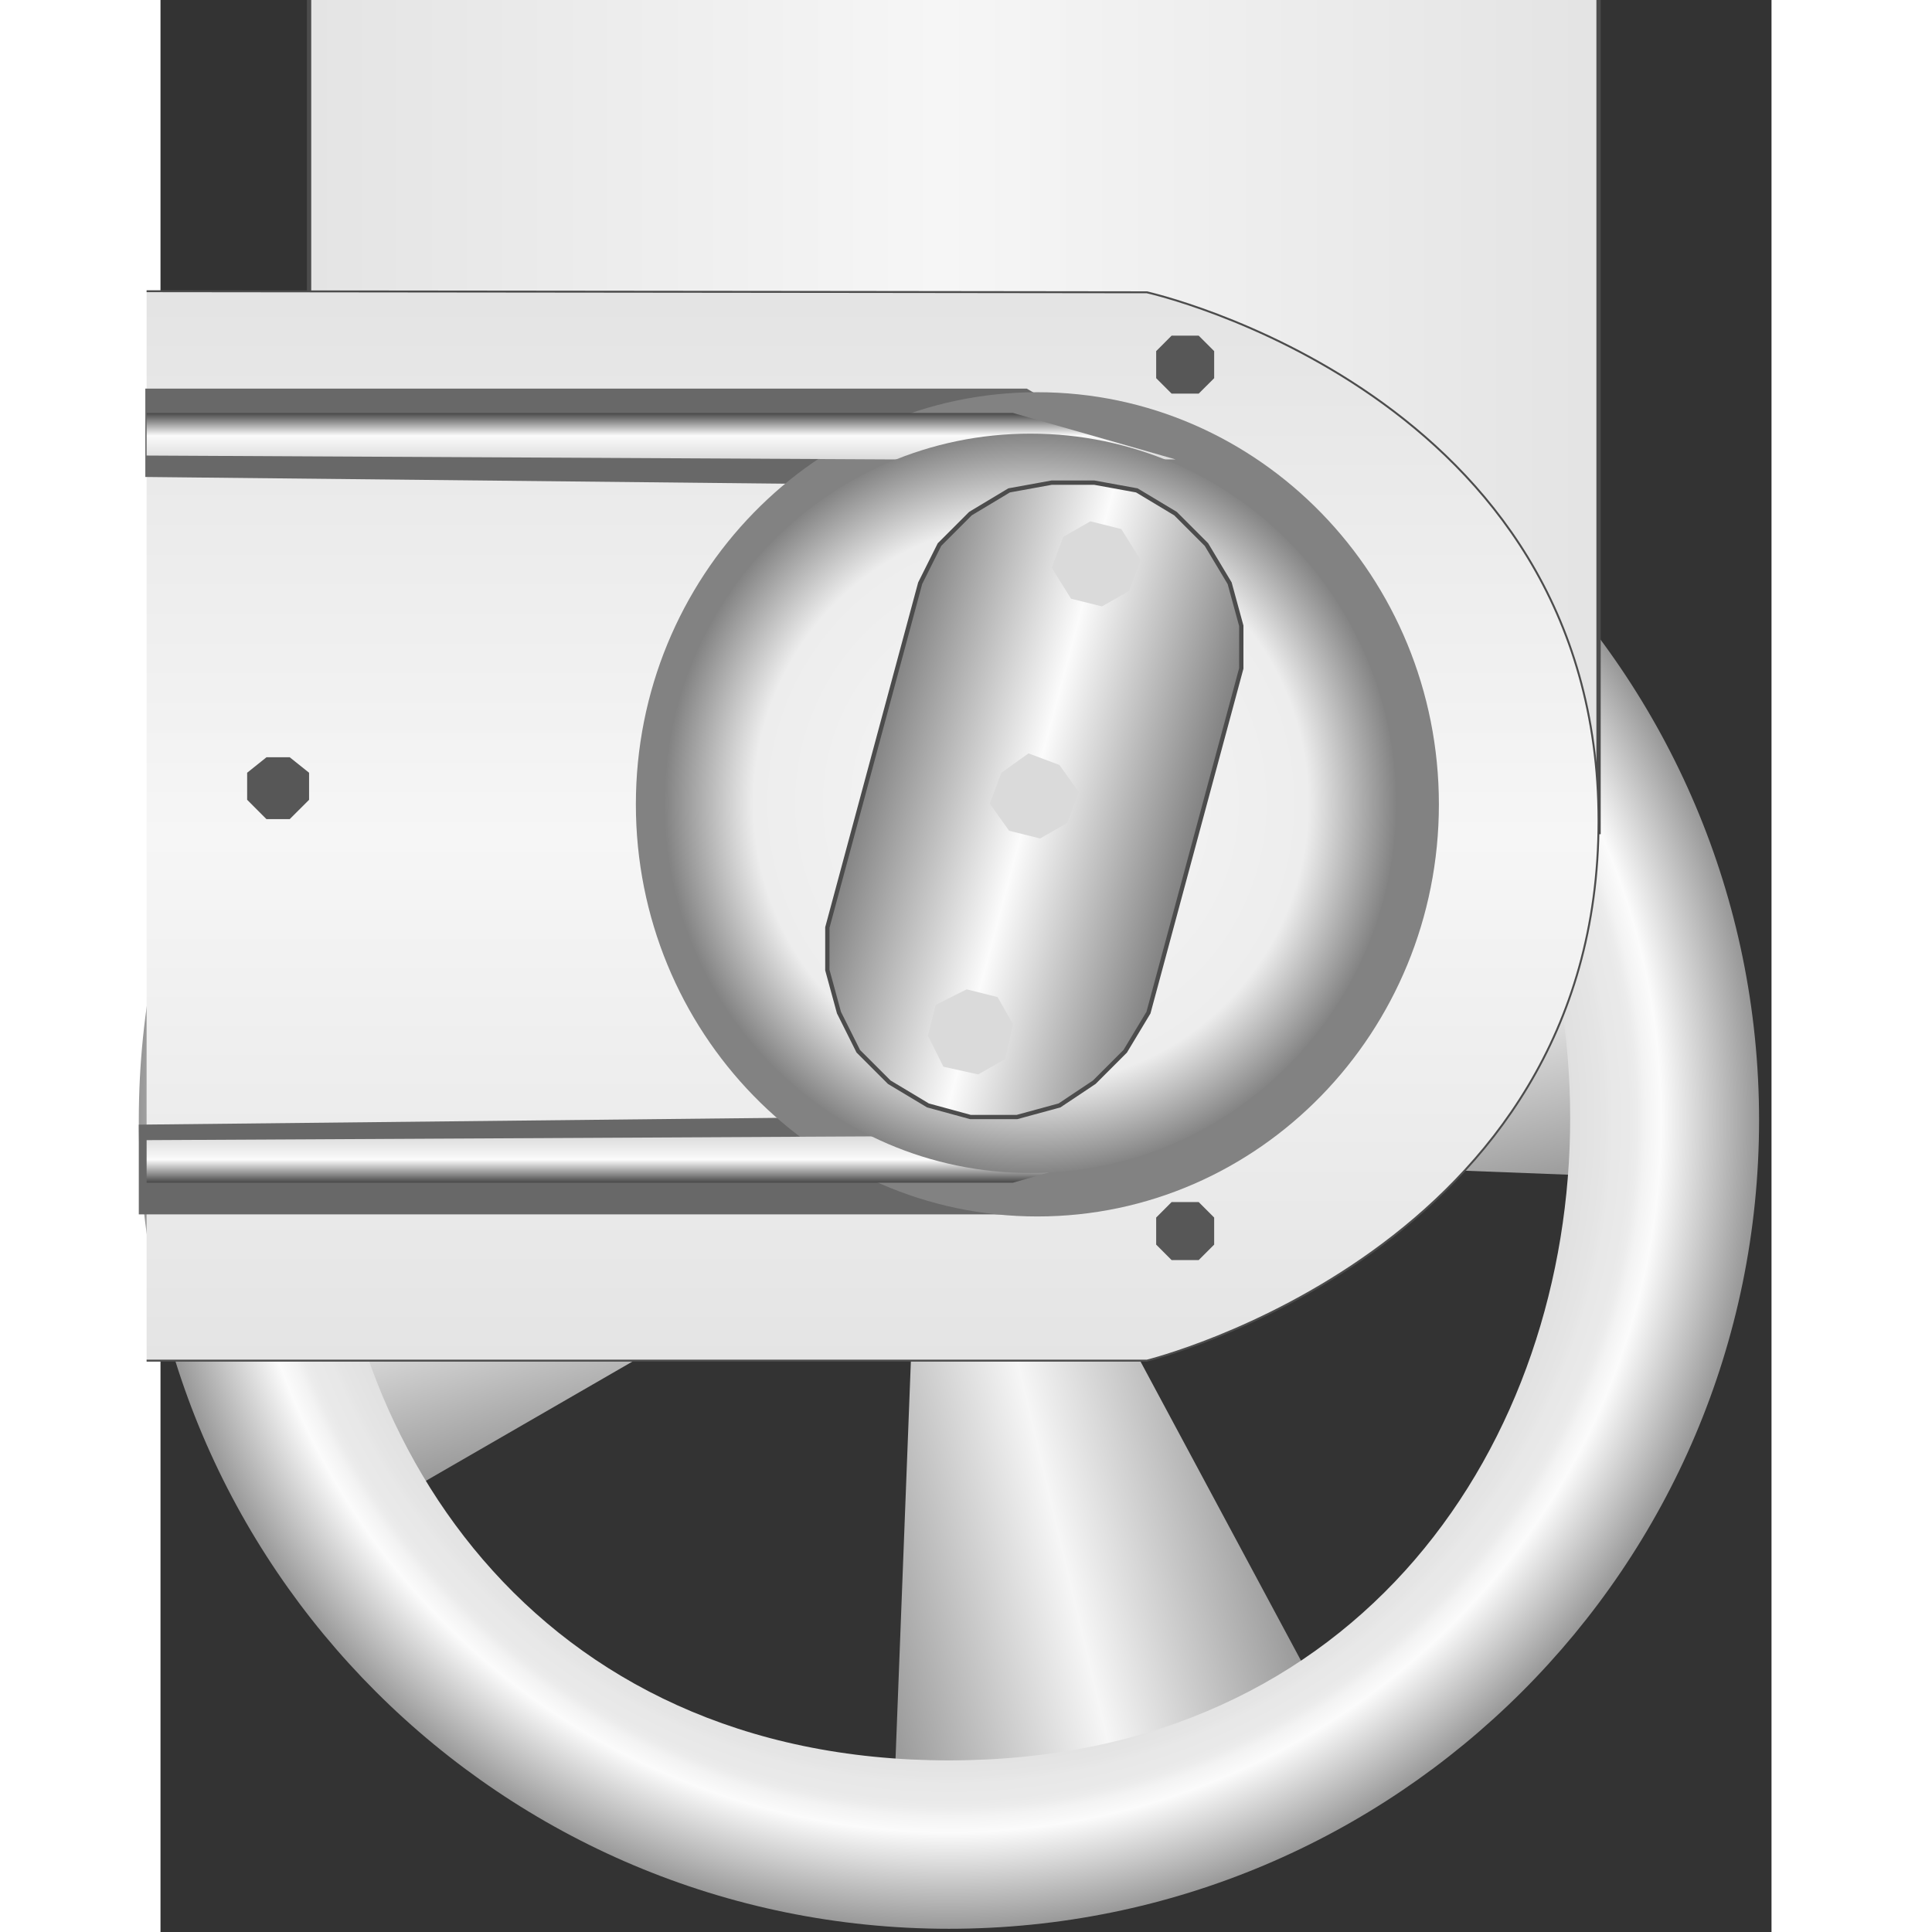 <!DOCTYPE svg PUBLIC "-//W3C//DTD SVG 1.1//EN" "http://www.w3.org/Graphics/SVG/1.1/DTD/svg11.dtd"><svg version="1.1" xmlns="http://www.w3.org/2000/svg" xmlns:xlink="http://www.w3.org/1999/xlink" width="64px" height="64px" viewBox="0 0 93.809 112.5" enable-background="new 0 0 93.809 112.5" xml:space="preserve">
<rect x="0" y="0" width="93.809" height="112.5" fill="#333333" stroke="none"/>
<g id="Group_Rotor_Shaft" transform="matrix(-1,1.509958E-07,-1.509958E-07,-1,93,112)">
	
		<linearGradient id="SVGID_1_" gradientUnits="userSpaceOnUse" x1="14.434" y1="68.314" x2="20.884" y2="44.241" gradientTransform="matrix(-0.506 -0.876 0.866 -0.5 11.343 104.325)">
		<stop offset="0.01" style="stop-color:#989898" />
		<stop offset="0.5" style="stop-color:#F6F6F6" />
		<stop offset="1" style="stop-color:#989898" />
	</linearGradient>
	<path fill="url(#SVGID_1_)" d="M44.769,84.854c8.311,0.435,16.7-1.399,24.276-5.772L45.118,37.637" />
	
		<linearGradient id="SVGID_2_" gradientUnits="userSpaceOnUse" x1="38.207" y1="8.456" x2="44.657" y2="-15.618" gradientTransform="matrix(0.478 0.891 -0.881 0.473 20.13 -2.527)">
		<stop offset="0.01" style="stop-color:#989898" />
		<stop offset="0.5" style="stop-color:#F6F6F6" />
		<stop offset="1" style="stop-color:#989898" />
	</linearGradient>
	<path fill="url(#SVGID_2_)" d="M50.23,8.787c-8.294-0.692-16.738,0.879-24.445,5.016l22.624,42.169" />
	
		<linearGradient id="SVGID_3_" gradientUnits="userSpaceOnUse" x1="24.726" y1="38.381" x2="31.177" y2="14.305" gradientTransform="matrix(-0.876 0.506 -0.5 -0.866 98.69 51.278)">
		<stop offset="0.01" style="stop-color:#989898" />
		<stop offset="0.5" style="stop-color:#F6F6F6" />
		<stop offset="1" style="stop-color:#989898" />
	</linearGradient>
	<path fill="url(#SVGID_3_)" d="M85.169,48.982c0.433-8.312-1.399-16.7-5.771-24.279L37.953,48.632" />
	
		<linearGradient id="SVGID_4_" gradientUnits="userSpaceOnUse" x1="28.844" y1="38.702" x2="35.294" y2="14.63" gradientTransform="matrix(0.891 -0.478 0.473 0.881 -8.163 42.49)">
		<stop offset="0.01" style="stop-color:#989898" />
		<stop offset="0.5" style="stop-color:#F6F6F6" />
		<stop offset="1" style="stop-color:#989898" />
	</linearGradient>
	<path fill="url(#SVGID_4_)" d="M9.104,43.523c-0.692,8.292,0.879,16.737,5.016,24.444l42.17-22.625" />
	
		<radialGradient id="SVGID_5_" cx="46.983" cy="65.756" r="10.508" gradientTransform="matrix(1 0 0 -1 0 112.5)" gradientUnits="userSpaceOnUse">
		<stop offset="0" style="stop-color:#F6F6F6" />
		<stop offset="0.67" style="stop-color:#EEEEEE" />
		<stop offset="1" style="stop-color:#848484" />
	</radialGradient>
	<circle fill="url(#SVGID_5_)" cx="46.983" cy="46.744" r="10.509" />
	<radialGradient id="SVGID_6_" cx="47.089" cy="46.773" r="47.13" gradientUnits="userSpaceOnUse">
		<stop offset="0.01" style="stop-color:#848484" />
		<stop offset="0.38" style="stop-color:#878787" />
		<stop offset="0.51" style="stop-color:#939393" />
		<stop offset="0.61" style="stop-color:#A6A6A6" />
		<stop offset="0.68" style="stop-color:#C3C3C3" />
		<stop offset="0.75" style="stop-color:#DEDEDE" />
		<stop offset="0.81" style="stop-color:#E5E5E5" />
		<stop offset="0.82" style="stop-color:#E8E8E8" />
		<stop offset="0.84" style="stop-color:#E9E9E9" />
		<stop offset="0.85" style="stop-color:#ECECEC" />
		<stop offset="0.86" style="stop-color:#F3F3F3" />
		<stop offset="0.88" style="stop-color:#FBFBFB" />
		<stop offset="1" style="stop-color:#989898" />
	</radialGradient>
	<path fill="url(#SVGID_6_)" d="M47.089-0.313c-26.048,0-47.174,21.082-47.174,47.086c0,26.005,21.126,47.086,47.174,47.086   c26.049,0,47.174-21.081,47.174-47.086C94.263,20.768,73.138-0.313,47.089-0.313z M47.089,84.293c-48.233,0-48.233-74.8,0-74.8   C95.322,9.493,95.322,84.293,47.089,84.293z" />
</g>
<g id="Group_Drivershaft_Flange" transform="matrix(-1,1.509958E-07,-1.509958E-07,-1,93,112)">
	<linearGradient id="SVGID_7_" gradientUnits="userSpaceOnUse" x1="9.262" y1="88.023" x2="84.348" y2="88.023">
		<stop offset="0.01" style="stop-color:#E4E4E4" />
		<stop offset="0.51" style="stop-color:#F6F6F6" />
		<stop offset="1" style="stop-color:#E4E4E4" />
	</linearGradient>
	<rect x="9.262" y="63.548" fill="url(#SVGID_7_)" stroke="#4C4C4C" stroke-width="0.25" width="75.086" height="48.952" />
	
		<linearGradient id="SVGID_8_" gradientUnits="userSpaceOnUse" x1="22.363" y1="19.13" x2="47.324" y2="19.13" gradientTransform="matrix(0 -2.495 2.677 0 0.325 150.833)">
		<stop offset="0.01" style="stop-color:#E4E4E4" />
		<stop offset="0.51" style="stop-color:#F6F6F6" />
		<stop offset="1" style="stop-color:#E4E4E4" />
	</linearGradient>
	<path fill="url(#SVGID_8_)" stroke="#4C4C4C" stroke-width="0.113" d="M93.809,95.043c-32.956-0.031-58.244-0.064-58.244-0.064   S9.262,89.137,9.262,64.188c0-24.965,26.303-31.418,26.303-31.418h58.244" />
</g>
<g id="Group_Moulded_Volute" transform="matrix(-1,1.509958E-07,-1.509958E-07,-1,93,112)">
	<path fill="#686868" d="M32.937,46.987l9.682-5.701h51.644v5.226l-44.496,0.475" />
	<path fill="#686868" d="M49.663,83.76l44.221,0.466v5.146H42.559l-9.622-5.607" />
	<path fill="#828282" d="M18.559,65.162c0,13.248,10.468,23.999,23.379,23.999c12.912,0,23.381-10.751,23.381-23.999   c0-13.245-10.469-23.996-23.381-23.996C29.027,41.166,18.559,51.917,18.559,65.162z" />
</g>
<g id="Group_Pump_Casing" transform="matrix(-1,1.509958E-07,-1.509958E-07,-1,93,112)">
	
		<linearGradient id="SVGID_9_" gradientUnits="userSpaceOnUse" x1="63.853" y1="725.336" x2="63.853" y2="722.633" gradientTransform="matrix(1 0 0 1 0 -679.5)">
		<stop offset="0.01" style="stop-color:#DCDCDC" />
		<stop offset="0.51" style="stop-color:#FBFBFB" />
		<stop offset="1" style="stop-color:#494949" />
	</linearGradient>
	<path fill="url(#SVGID_9_)" d="M33.898,45.836l9.459-2.703h50.451v2.477l-43.469,0.226" />
	
		<linearGradient id="SVGID_10_" gradientUnits="userSpaceOnUse" x1="63.853" y1="767.452" x2="63.853" y2="764.748" gradientTransform="matrix(1 0 0 1 0 -679.5)">
		<stop offset="0" style="stop-color:#494949" />
		<stop offset="0.49" style="stop-color:#FBFBFB" />
		<stop offset="0.99" style="stop-color:#DCDCDC" />
	</linearGradient>
	<path fill="url(#SVGID_10_)" d="M50.339,85.248l43.469,0.225v2.479H43.357l-9.459-2.702" />
	
		<radialGradient id="SVGID_11_" cx="42.502" cy="65.578" r="21.035" gradientTransform="matrix(1.01 0 0 1.025 -0.608 -1.976)" gradientUnits="userSpaceOnUse">
		<stop offset="0" style="stop-color:#F7F7F7" />
		<stop offset="0.76" style="stop-color:#EDEDED" />
		<stop offset="1" style="stop-color:#848484" />
	</radialGradient>
	<path fill="url(#SVGID_11_)" d="M21.059,65.222c0,11.882,9.528,21.528,21.282,21.528s21.282-9.646,21.282-21.528   c0-11.883-9.528-21.528-21.282-21.528S21.059,53.339,21.059,65.222z" />
	
		<linearGradient id="SVGID_12_" gradientUnits="userSpaceOnUse" x1="32.768" y1="742.498" x2="51.485" y2="747.513" gradientTransform="matrix(1 0 0 1 0 -679.5)">
		<stop offset="0.01" style="stop-color:#848484" />
		<stop offset="0.51" style="stop-color:#FBFBFB" />
		<stop offset="1" style="stop-color:#848484" />
	</linearGradient>
	<path fill="url(#SVGID_12_)" stroke="#4C4C4C" stroke-width="0.25" d="M41.105,83.896h-2.478l-2.479-0.451l-2.252-1.353   l-1.802-1.802l-1.351-2.252l-0.678-2.479v-2.478l5.405-20.045l1.354-2.252l1.802-1.802l2.025-1.351l2.479-0.676h2.703l2.478,0.676   l2.252,1.351l1.804,1.802l1.126,2.252l0.676,2.478v2.478L48.764,78.04l-1.126,2.252l-1.802,1.802l-2.252,1.352L41.105,83.896z" />
	<path fill="#575757" d="M32.546,92.455l-0.901-0.9v-1.576l0.901-0.9h1.577l0.899,0.9v1.576l-0.899,0.9H32.546z" />
	<path fill="#575757" d="M32.546,42.004l-0.901-0.901v-1.577l0.901-0.901h1.577l0.899,0.901v1.577l-0.899,0.901H32.546z" />
	<path fill="#575757" d="M85.475,67.905l-1.127-0.901v-1.576l1.127-1.126h1.354l1.125,1.126v1.576l-1.125,0.901H85.475z" />
	<path fill="#DADADA" d="M44.258,53.941l-0.901-1.577l0.451-2.027l1.577-0.901l2.027,0.45l0.899,1.802l-0.451,1.802l-1.802,0.901   L44.258,53.941z" />
	<path fill="#DADADA" d="M37.051,81.193l-1.126-1.801l0.676-1.805l1.576-0.898l1.802,0.449l1.126,1.803l-0.676,1.802l-1.577,0.901   L37.051,81.193z" />
	<path fill="#DADADA" d="M40.654,67.455l-1.126-1.576l0.678-1.803l1.575-0.9l1.804,0.45l1.126,1.577l-0.676,1.801l-1.577,1.127   L40.654,67.455z" />
</g>
</svg>